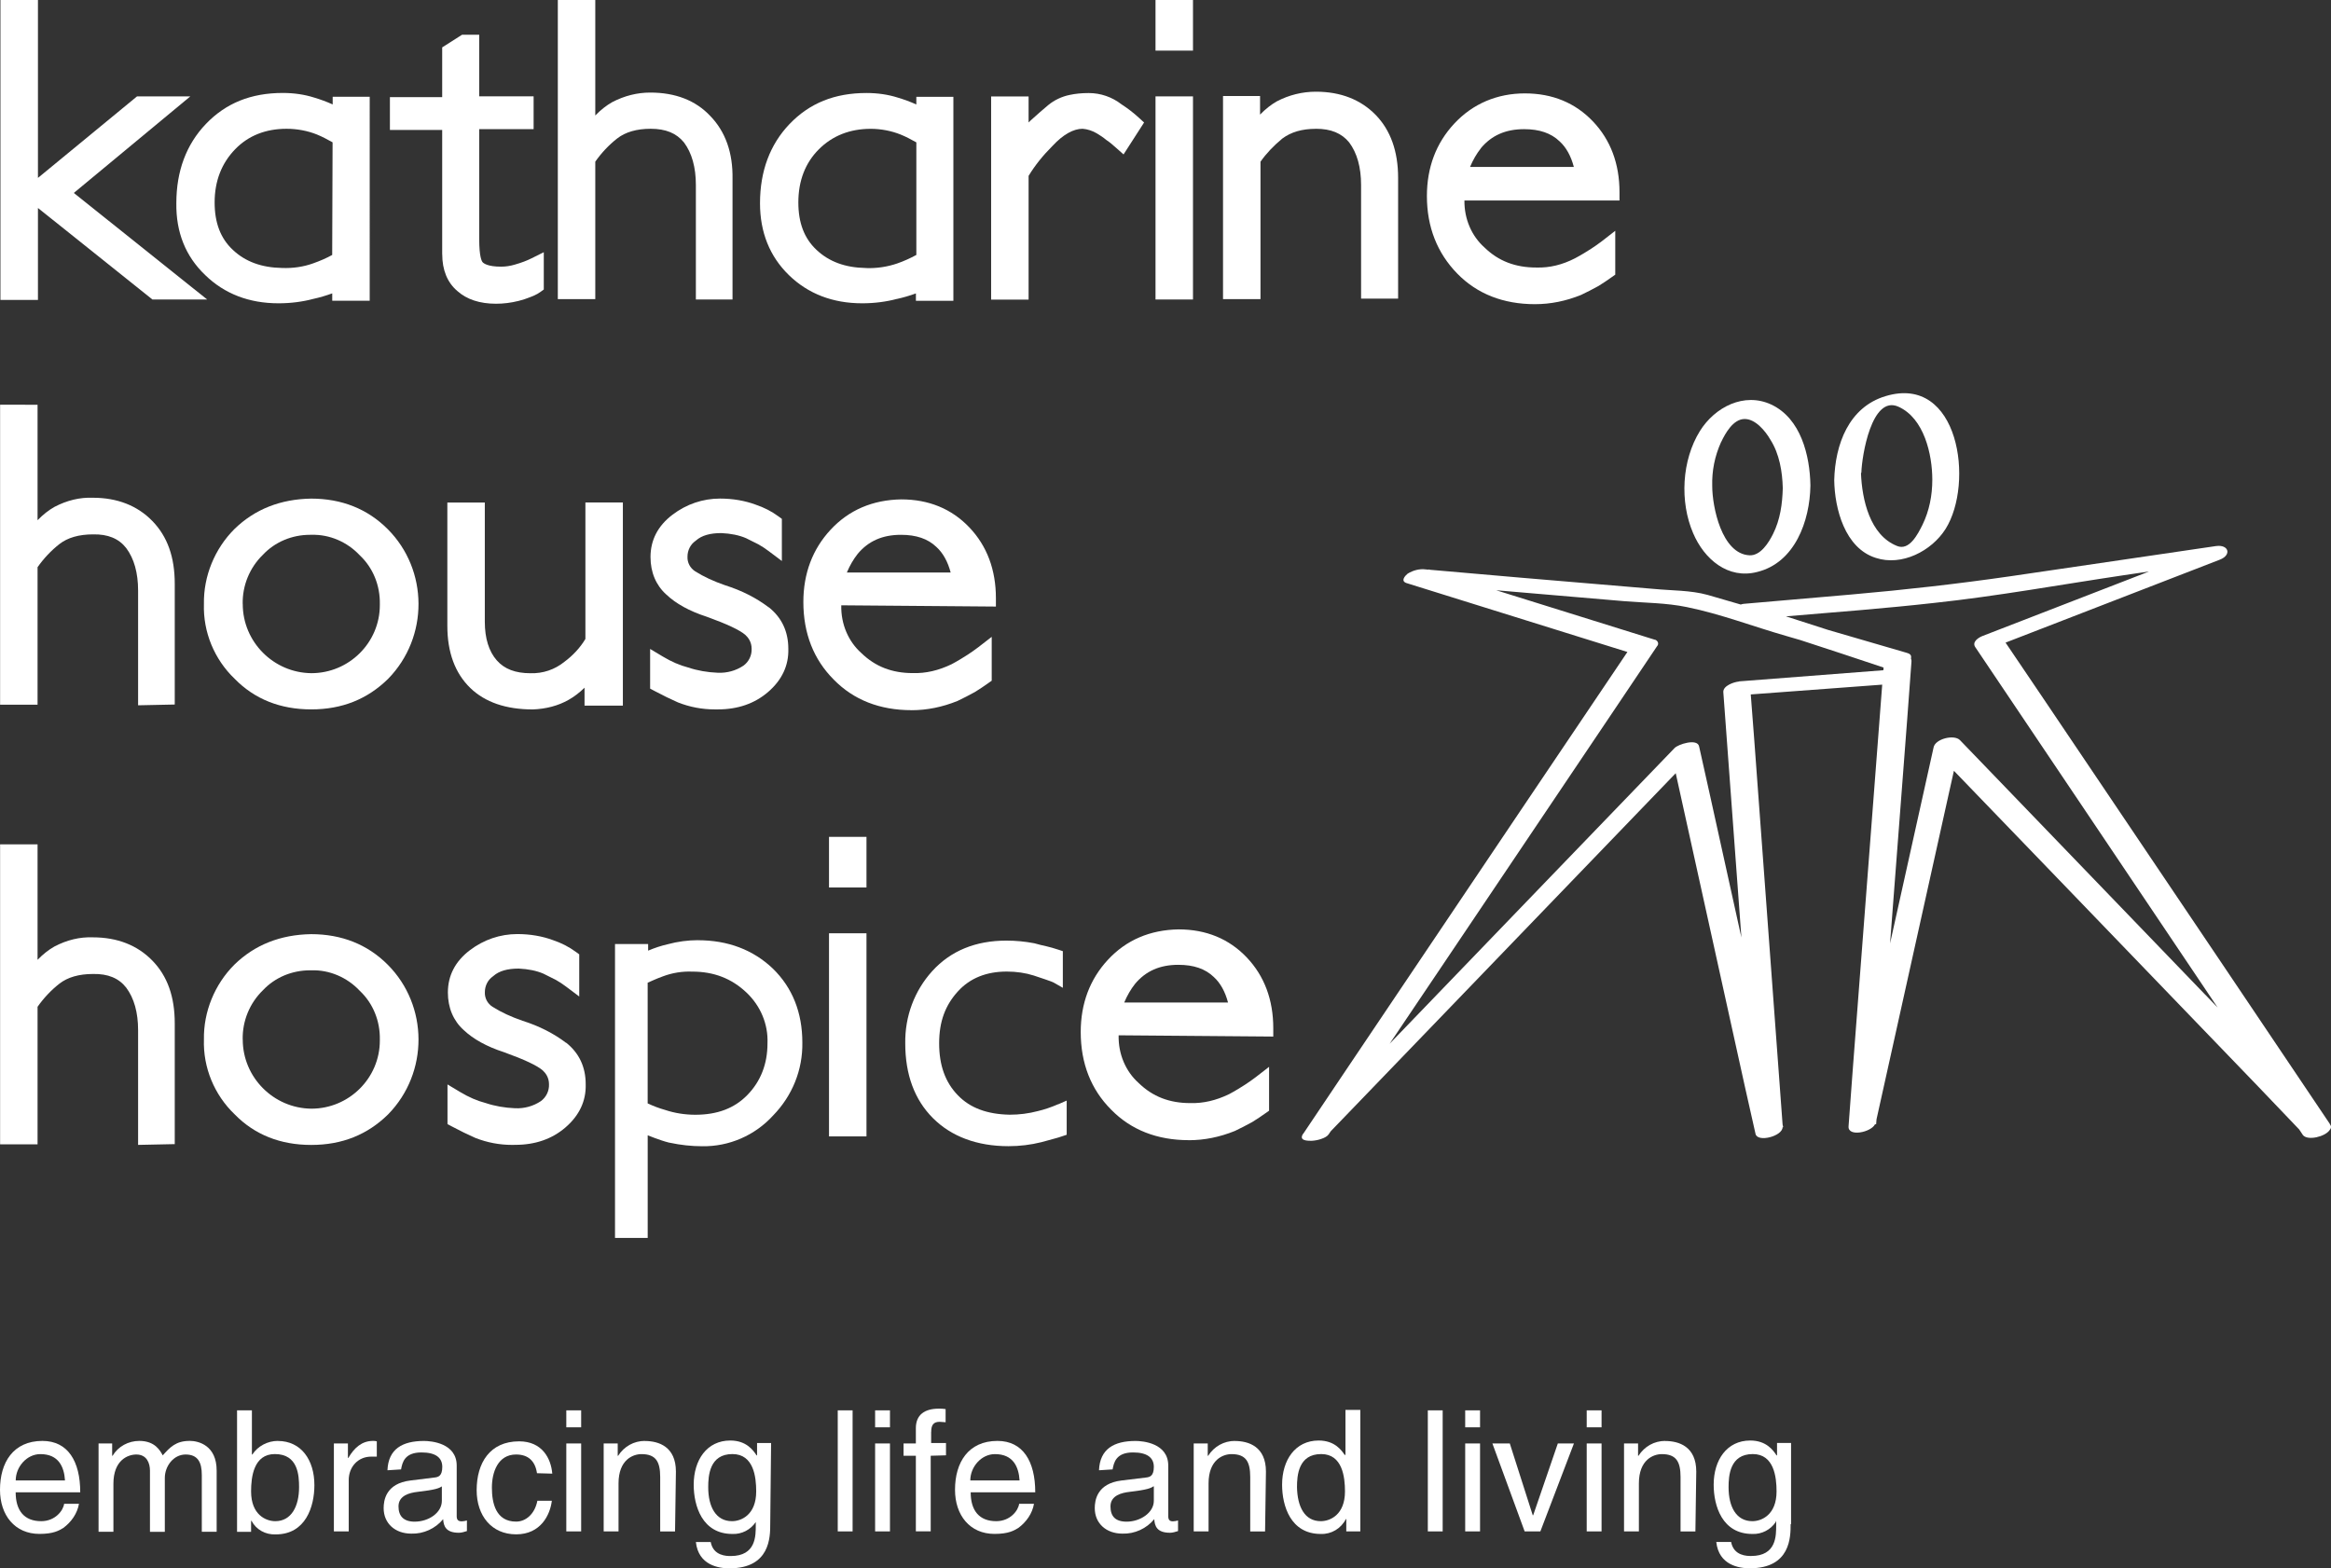 <?xml version="1.0" encoding="UTF-8"?>
<svg xmlns="http://www.w3.org/2000/svg" id="Layer_2" data-name="Layer 2" viewBox="0 0 483.4 325.3">
  <rect x="0" y="0" width="483.4" height="325.3" fill="#333333" stroke="none"/>
  <defs>
    <style>
      .cls-1 {
        fill: #fff;
        stroke-width: 0px;
      }
    </style>
  </defs>
  <g id="Layer_1-2" data-name="Layer 1">
    <g>
      <polygon class="cls-1" points="7.87 43.14 31.61 62.12 42.96 62.12 15.31 40.02 39.47 19.99 28.42 19.99 7.87 36.9 7.87 0 .09 0 .09 62.21 7.87 62.21 7.87 43.14"></polygon>
      <path class="cls-1" d="M42.55,57.05c3.99,3.89,9.11,5.86,15.21,5.86,2.54,0,5-.32,7.24-.92,1.28-.28,2.58-.66,3.9-1.14v1.53h7.77V20.07h-7.68v1.59c-1.29-.58-2.58-1.05-3.83-1.42-2.01-.64-4.2-.96-6.51-.96-6.6,0-11.82,2.11-15.96,6.44-4.06,4.25-6.12,9.78-6.12,16.41-.09,6.03,1.92,11.05,5.98,14.92h0ZM44.51,41.98c0-4.41,1.44-8.13,4.27-11.04,2.73-2.81,6.32-4.23,10.65-4.23,2.17,0,4.36.41,6.3,1.19,1.1.45,2.16,1.01,3.24,1.62l-.08,23.36c-1.19.66-2.52,1.24-3.97,1.75-1.97.71-4.17,1.04-6.43.95-4.27-.08-7.61-1.31-10.21-3.76-2.54-2.38-3.77-5.6-3.77-9.84h0Z"></path>
      <path class="cls-1" d="M91.71,52.73c0,3.3,1.07,5.88,3.13,7.63,1.96,1.75,4.66,2.64,8.02,2.64,1.54,0,3.11-.19,4.7-.59l.32-.09c.55-.15,1.18-.33,1.78-.58.75-.28,1.6-.6,2.39-1.17l.72-.52v-7.74l-2.5,1.25c-1.02.51-2.1.92-3.43,1.3-.97.3-1.96.45-2.93.45-2.69,0-3.58-.65-3.83-.93-.16-.18-.7-1.06-.7-4.75v-22.85h11.28v-6.8h-11.28V7.2h-3.55l-4.13,2.63v10.32h-10.84v6.8h10.84v25.78Z"></path>
      <path class="cls-1" d="M123.45,33.53c1.28-1.83,2.84-3.48,4.54-4.81,1.71-1.33,4.04-2.01,6.95-2.01,3.13,0,5.34.92,6.9,2.83,1.64,2.19,2.47,5.16,2.47,8.83v23.75h7.6v-25.04c.09-5.39-1.46-9.77-4.61-13.02-3.03-3.23-7.22-4.86-12.45-4.86-2.71,0-5.35.66-7.9,1.99-1.2.68-2.36,1.59-3.5,2.76V0h-7.77v62.04h7.77v-28.51h0Z"></path>
      <path class="cls-1" d="M186.04,62c1.28-.28,2.58-.66,3.9-1.14v1.53h7.77V20.08h-7.68v1.59c-1.29-.58-2.58-1.05-3.83-1.42-2.01-.64-4.2-.96-6.51-.96-6.6,0-11.82,2.11-15.96,6.44-4.06,4.25-6.12,9.78-6.12,16.43,0,6.01,2.01,11.02,5.98,14.89,3.99,3.89,9.11,5.86,15.21,5.86,2.54,0,5-.32,7.24-.92h0ZM179.54,55.59c-4.27-.08-7.61-1.31-10.21-3.76-2.54-2.38-3.77-5.6-3.77-9.84,0-4.49,1.43-8.2,4.25-11.02s6.44-4.25,10.76-4.25c2.11,0,4.27.41,6.21,1.19,1.11.45,2.16,1.01,3.25,1.62v23.35c-1.33.72-2.63,1.3-3.95,1.76-2.06.71-4.31,1.05-6.54.96h0Z"></path>
      <path class="cls-1" d="M224.5,26.71c1.01.07,2.08.42,3.02.99.66.41,1.28.8,1.79,1.24l.21.16c.57.36,1.2.91,1.97,1.59l1.51,1.34,4.26-6.62-1.07-.98c-1.1-1.01-2.31-1.95-3.6-2.78-1.97-1.53-4.33-2.35-6.82-2.35-1.45,0-2.75.13-3.95.39-1.62.33-3.21,1.08-4.48,2.14-1.11.94-2.39,2.04-3.59,3.14-.15.14-.3.28-.44.43v-5.39h-7.77v42.13h7.77v-25.66c1.31-2.16,2.94-4.2,5-6.26,2.18-2.33,4.3-3.51,6.2-3.51h0Z"></path>
      <rect class="cls-1" x="239.63" width="7.77" height="10.5"></rect>
      <rect class="cls-1" x="239.63" y="19.99" width="7.77" height="42.13"></rect>
      <path class="cls-1" d="M272.89,26.71c3.13,0,5.34.92,6.9,2.83,1.64,2.19,2.47,5.16,2.47,8.83v23.57h7.68v-25.07c0-5.46-1.56-9.84-4.63-13.01-3.12-3.21-7.3-4.84-12.43-4.84-2.79,0-5.56.68-8.07,1.99-1.2.68-2.36,1.59-3.5,2.76v-3.86h-7.68v42.13h7.77v-28.5c1.2-1.71,2.7-3.29,4.51-4.79,1.83-1.37,4.11-2.03,6.98-2.03h0Z"></path>
      <path class="cls-1" d="M318.35,63.09c3.19,0,6.38-.64,9.54-1.92,1.19-.55,2.38-1.19,3.6-1.85.95-.57,1.9-1.24,2.74-1.83l.74-.52v-9.1l-2.79,2.17c-.75.59-1.53,1.1-2.25,1.58-.84.54-1.98,1.25-3.3,1.95-2.62,1.35-5.27,2-8.02,1.92-4.36,0-7.86-1.34-10.74-4.14-2.7-2.4-4.22-5.94-4.18-9.76h32.16v-1.73c0-5.89-1.85-10.83-5.5-14.67-3.67-3.86-8.42-5.82-14.12-5.82s-10.79,2.11-14.66,6.28c-3.76,4.04-5.66,9.09-5.66,15.01,0,6.4,2.12,11.81,6.31,16.1,4.11,4.2,9.53,6.33,16.12,6.33h0ZM307.09,30.75c2.21-2.66,5.14-3.96,8.98-3.96,3.18,0,5.58.82,7.35,2.52l.03.03c1.34,1.22,2.34,3.03,2.93,5.28h-21.52c.61-1.45,1.35-2.73,2.24-3.86h-.01Z"></path>
    </g>
    <g>
      <path class="cls-1" d="M7.78,117.66c1.28-1.83,2.84-3.48,4.54-4.81,1.71-1.33,4.04-2.01,6.99-2.01,3.07-.06,5.32.86,6.86,2.83,1.64,2.19,2.47,5.16,2.47,8.83v23.79l7.6-.16v-25.04c0-5.54-1.51-9.8-4.63-13.01-3.11-3.21-7.29-4.84-12.36-4.84h0c-2.69-.1-5.34.53-7.96,1.9-1.2.68-2.36,1.59-3.5,2.76v-23.95H.02v62.22h7.77v-28.51h0Z"></path>
      <path class="cls-1" d="M48.61,109.74c-4.11,4.11-6.42,9.8-6.32,15.53-.19,5.81,2.15,11.49,6.39,15.54,4.11,4.2,9.45,6.33,15.86,6.33s11.64-2.12,15.92-6.31l.03-.03c8.44-8.63,8.39-22.56-.1-31.06-4.19-4.19-9.53-6.32-15.87-6.32-6.37.1-11.71,2.22-15.91,6.32h0ZM50.33,125.29c-.08-3.83,1.43-7.54,4.2-10.23,2.48-2.64,6-4.13,9.77-4.13h.29c3.74-.11,7.38,1.46,9.98,4.21l.07.07c2.7,2.55,4.21,6.22,4.13,10.11v.18c0,7.79-6.38,14.13-14.2,14.13-7.85-.08-14.23-6.5-14.23-14.34h-.01Z"></path>
      <path class="cls-1" d="M129.17,146.35v-42.13h-7.77v28.31c-1.07,1.79-2.56,3.41-4.38,4.76-1.97,1.59-4.42,2.43-7.02,2.35-3.12,0-5.4-.87-6.98-2.67-1.64-1.87-2.48-4.56-2.48-8.02v-24.72h-7.77v25.6c0,5.48,1.6,9.81,4.76,12.87,3.05,2.95,7.39,4.45,12.98,4.45h0c2.76-.11,5.25-.77,7.39-1.98,1.15-.65,2.26-1.49,3.32-2.53v3.72h7.95,0Z"></path>
      <path class="cls-1" d="M159.41,125.97c-2.59-1.97-5.65-3.51-9.02-4.57-2.4-.83-4.45-1.78-6.23-2.9-1.04-.67-1.65-1.81-1.59-3.04,0-1.31.61-2.53,1.65-3.26l.15-.12c1.15-1.01,2.88-1.51,5.21-1.51,1.99.09,3.69.44,5.12,1.05l2.58,1.29c.68.38,1.4.85,2.09,1.37l2.77,2.08v-8.74l-.71-.52c-1.43-1.05-3-1.85-4.73-2.43-2.19-.82-4.75-1.26-7.39-1.26-3.56,0-6.97,1.16-9.85,3.35-3.03,2.3-4.56,5.25-4.56,8.78,0,3.16,1.14,5.86,3.27,7.77,2,1.9,4.83,3.46,8.36,4.6,4.25,1.53,6.9,2.78,8.05,3.79.59.54,1.29,1.47,1.29,2.86.06,1.38-.59,2.71-1.7,3.51-1.56,1.04-3.4,1.55-5.31,1.47-2.17-.09-4.2-.44-6.15-1.09-1.74-.45-3.51-1.22-5.27-2.28l-2.62-1.57v8.23l.92.49c1.74.92,3.3,1.69,4.85,2.37,2.46.97,5.03,1.45,7.61,1.45.23,0,.46,0,.69,0,4.11,0,7.6-1.21,10.37-3.59,2.9-2.49,4.32-5.52,4.22-8.98,0-3.57-1.35-6.45-4.03-8.6h-.04Z"></path>
      <path class="cls-1" d="M189.03,147.31c3.19,0,6.38-.64,9.54-1.92,1.2-.56,2.38-1.19,3.6-1.85.95-.57,1.91-1.24,2.75-1.83l.74-.52v-9.1l-2.79,2.16c-.76.59-1.53,1.1-2.25,1.58-.84.54-1.98,1.25-3.26,1.93-2.7,1.31-5.38,1.93-8.06,1.85-4.3,0-7.77-1.34-10.66-4.14-2.73-2.43-4.26-6.03-4.18-9.9v-.02l32.07.26v-1.74c0-5.89-1.85-10.83-5.5-14.67-3.67-3.86-8.42-5.82-14.14-5.82-5.93.1-10.85,2.21-14.63,6.28-3.76,4.04-5.66,9.09-5.66,15.01,0,6.5,2.13,11.92,6.31,16.1,4.11,4.2,9.53,6.33,16.12,6.33h0ZM197.14,118.75h-21.52c.61-1.45,1.35-2.73,2.24-3.86,2.21-2.66,5.14-3.96,8.98-3.96,3.18,0,5.58.82,7.35,2.52l.03.03c1.34,1.22,2.34,3.03,2.93,5.28h-.01Z"></path>
    </g>
    <g>
      <path class="cls-1" d="M7.78,208.84c1.28-1.83,2.84-3.48,4.54-4.81,1.71-1.33,4.04-2.01,6.99-2.01,3.07-.06,5.32.86,6.86,2.83,1.64,2.19,2.47,5.16,2.47,8.83v23.79l7.6-.16v-25.04c0-5.54-1.51-9.8-4.63-13.01-3.11-3.21-7.29-4.84-12.36-4.84h0c-2.69-.1-5.34.53-7.96,1.9-1.2.68-2.36,1.59-3.5,2.76v-23.95H.02v62.22h7.77v-28.51h0Z"></path>
      <path class="cls-1" d="M48.61,200.08c-4.11,4.11-6.42,9.8-6.32,15.53-.19,5.81,2.15,11.49,6.39,15.54,4.11,4.2,9.45,6.33,15.86,6.33s11.64-2.12,15.92-6.31l.03-.03c8.44-8.63,8.39-22.56-.1-31.06-4.19-4.19-9.53-6.32-15.87-6.32-6.37.1-11.71,2.22-15.91,6.32h0ZM50.33,215.62c-.08-3.83,1.43-7.54,4.2-10.23,2.48-2.64,6-4.13,9.77-4.13h.29c3.74-.11,7.38,1.46,9.98,4.21l.07.07c2.7,2.55,4.21,6.22,4.13,10.11v.18c0,7.79-6.38,14.13-14.2,14.13-7.85-.08-14.23-6.5-14.23-14.34h-.01Z"></path>
      <path class="cls-1" d="M117.39,216.3c-2.59-1.97-5.65-3.51-9.02-4.57-2.4-.83-4.45-1.78-6.23-2.9-1.04-.67-1.65-1.81-1.59-3.04,0-1.31.61-2.53,1.65-3.26l.15-.12c1.15-1.01,2.88-1.51,5.21-1.51,1.99.09,3.69.44,5.12,1.05l2.58,1.29c.68.38,1.4.85,2.09,1.37l2.77,2.08v-8.74l-.71-.52c-1.43-1.05-3-1.85-4.73-2.43-2.19-.82-4.75-1.26-7.39-1.26-3.56,0-6.97,1.16-9.85,3.35-3.03,2.3-4.56,5.25-4.56,8.78,0,3.16,1.14,5.86,3.27,7.77,2,1.9,4.83,3.46,8.36,4.6,4.25,1.53,6.9,2.78,8.05,3.79.59.54,1.29,1.47,1.29,2.86.06,1.38-.59,2.71-1.7,3.51-1.56,1.04-3.4,1.55-5.31,1.47-2.17-.09-4.2-.44-6.15-1.09-1.74-.45-3.51-1.22-5.27-2.28l-2.62-1.57v8.23l.92.49c1.74.92,3.3,1.69,4.85,2.37,2.46.97,5.03,1.45,7.61,1.45.23,0,.46,0,.69-.01,4.11,0,7.6-1.21,10.37-3.59,2.9-2.49,4.32-5.52,4.22-8.98,0-3.57-1.35-6.45-4.03-8.6h-.04Z"></path>
      <path class="cls-1" d="M246.55,236.5c3.19,0,6.38-.64,9.54-1.92,1.2-.56,2.38-1.19,3.6-1.85.95-.57,1.91-1.24,2.75-1.83l.74-.52v-9.1l-2.79,2.16c-.76.59-1.53,1.1-2.25,1.58-.84.54-1.98,1.25-3.26,1.93-2.7,1.31-5.38,1.93-8.06,1.85-4.3,0-7.77-1.34-10.66-4.14-2.73-2.43-4.26-6.03-4.18-9.9v-.02l32.07.26v-1.74c0-5.89-1.85-10.83-5.5-14.67-3.67-3.86-8.42-5.82-14.14-5.82-5.93.1-10.85,2.21-14.63,6.28-3.76,4.04-5.66,9.09-5.66,15.01,0,6.5,2.13,11.92,6.31,16.1,4.11,4.2,9.53,6.33,16.12,6.33h0ZM254.66,207.94h-21.52c.61-1.45,1.35-2.73,2.24-3.86,2.21-2.66,5.14-3.96,8.98-3.96,3.18,0,5.58.82,7.35,2.52l.03.03c1.34,1.22,2.34,3.03,2.93,5.28h-.01Z"></path>
      <g>
        <rect class="cls-1" x="171.92" y="173.58" width="7.77" height="10.5"></rect>
        <rect class="cls-1" x="171.92" y="193.58" width="7.77" height="42.13"></rect>
        <path class="cls-1" d="M144.72,195.01c-2.06,0-4.2.29-6.2.83-1.41.32-2.8.78-4.11,1.34v-1.37h-6.87v60.96h6.78v-21.29c.46.19.91.36,1.34.52.98.36,2,.73,3.12,1.01h.05c2.33.5,4.6.74,6.75.74h0c5.6.1,10.97-2.23,14.75-6.38,4-4.11,6.15-9.48,6.06-15.12,0-6.22-2.05-11.38-6.11-15.34-4.1-3.91-9.33-5.89-15.56-5.89h0ZM143.52,201.53h.05c4.47,0,8.14,1.42,11.22,4.33,2.94,2.77,4.53,6.6,4.37,10.51v.05c0,4.25-1.4,7.85-4.15,10.68-2.69,2.77-6.23,4.12-10.83,4.12-2.12,0-4.27-.34-6.22-.99l-.06-.02c-1.18-.33-2.36-.77-3.59-1.35v-25.03c.26-.12.57-.26.84-.37l.27-.12c.55-.24,1.24-.54,2.06-.83,1.95-.73,3.98-1.06,6.04-.98Z"></path>
        <path class="cls-1" d="M219.45,229.03c-1.45.63-2.86,1.11-4.22,1.43-1.94.51-3.85.75-5.84.75-4.69-.09-8.21-1.4-10.75-4.03-2.61-2.69-3.88-6.22-3.88-10.77s1.28-7.92,3.91-10.8c2.47-2.71,5.87-4.09,10.1-4.09,2.01,0,3.9.28,5.6.82l2.36.79c.22.08.43.15.65.23.44.15.85.29,1.18.47l1.85,1.06v-7.6l-.84-.28c-.97-.32-1.85-.57-2.59-.74-.79-.18-1.54-.34-2.38-.59l-.12-.03c-1.92-.37-3.86-.55-5.78-.55-6.38,0-11.55,2.12-15.36,6.31-3.71,4.08-5.7,9.42-5.61,15.01,0,6.48,1.93,11.69,5.74,15.5s9.14,5.82,15.67,5.82c2.32,0,4.62-.28,6.82-.83.6-.15,1.12-.3,1.58-.43.35-.1.67-.2.98-.27.75-.19,1.31-.37,1.85-.56l.84-.28v-7.09l-1.73.76h-.03Z"></path>
      </g>
    </g>
    <g>
      <path class="cls-1" d="M8.81,298.87c-6.08,0-8.81,4.49-8.81,10.13,0,5.29,3.08,9.16,8.19,9.16,2.91,0,4.05-.7,4.93-1.23,1.67-1.23,2.91-3,3.26-5.02h-3.08c-.18,1.41-1.85,3.61-4.76,3.61-3.52,0-5.29-2.2-5.29-5.99h13.39c0-6.43-2.55-10.66-7.84-10.66h0ZM3.26,307.07c0-2.82,2.29-5.46,5.11-5.46,3.79,0,4.93,2.64,5.11,5.46H3.26Z"></path>
      <path class="cls-1" d="M39.3,298.87c-2.82,0-4.05,1.32-5.55,3-.53-.97-1.59-3-4.85-3-2.29,0-4.4,1.15-5.55,3.08h-.09v-2.55h-2.82v18.32h3.08v-9.95c0-4.93,3-6.08,4.76-6.08,2.2,0,2.82,1.85,2.82,3.35v12.69h3.08v-11.19c0-2.38,1.76-4.85,4.32-4.85s3.35,1.67,3.35,4.23v11.8h3.08v-12.69c0-5.2-3.7-6.17-5.64-6.17h0Z"></path>
      <path class="cls-1" d="M57.62,298.87c-2.11,0-4.14,1.06-5.29,2.82h-.09v-9.16h-3.08v25.2h2.91v-2.29h.09c.97,1.85,2.91,2.91,5.02,2.82,6.25,0,8.02-5.81,8.02-10.22,0-5.2-2.73-9.16-7.58-9.16h0ZM57.09,315.52c-1.94,0-5.02-1.32-5.02-6.17,0-3,.53-7.75,4.93-7.75,4.85,0,5.02,4.49,5.02,6.87,0,3.96-1.59,7.05-4.93,7.05h0Z"></path>
      <path class="cls-1" d="M72.24,302.4h-.09v-3h-2.91v18.24h3.08v-10.66c0-2.64,1.85-4.85,4.67-4.85h1.15v-3.17c-.26-.09-.53-.09-.79-.09-2.29,0-3.88,1.41-5.11,3.52h0Z"></path>
      <path class="cls-1" d="M94.71,314.47v-10.48c0-4.67-5.29-5.11-6.78-5.11-4.49,0-7.4,1.67-7.58,6.08l2.82-.18c.26-1.41.7-3.52,4.23-3.52,2.91,0,4.32,1.06,4.32,3s-.88,2.11-1.59,2.2l-5.02.62c-5.11.62-5.55,4.14-5.55,5.73,0,3.17,2.38,5.29,5.73,5.29,2.55.09,5.02-1.06,6.61-3,.09,1.41.53,2.82,3.26,2.82.53,0,1.15-.18,1.67-.35v-2.2c-.35.09-.7.18-1.06.18-.7,0-1.06-.26-1.06-1.06v-.02ZM91.63,311.3c0,2.47-2.73,4.32-5.64,4.32-2.29,0-3.35-1.15-3.35-3.17,0-2.29,2.38-2.82,3.88-3,3.88-.44,4.58-.79,5.11-1.15v3Z"></path>
      <path class="cls-1" d="M107.04,301.69c2.55,0,3.96,1.41,4.32,3.88l3.17.09c-.26-3.17-2.11-6.7-6.87-6.7-6.08,0-8.81,4.49-8.81,10.13,0,5.29,3.08,9.16,8.19,9.16s7.05-4.05,7.4-6.96h-3c-.53,2.73-2.38,4.32-4.41,4.32-4.23,0-5.02-3.88-5.02-7.05s1.23-6.87,5.02-6.87h0Z"></path>
      <rect class="cls-1" x="117.44" y="292.53" width="3.08" height="3.52"></rect>
      <rect class="cls-1" x="117.44" y="299.4" width="3.08" height="18.24"></rect>
      <path class="cls-1" d="M133.74,298.87c-2.29,0-4.32,1.15-5.55,3.08h-.09v-2.55h-2.91v18.24h3.08v-9.95c0-4.93,3-6.08,4.76-6.08,3,0,3.88,1.59,3.88,4.76v11.28h3.08l.18-12.42c0-5.2-3.61-6.34-6.43-6.34v-.02Z"></path>
      <path class="cls-1" d="M156.99,301.87h-.09c-.7-1.06-2.11-3.08-5.46-3.08-4.85,0-7.58,4.05-7.58,9.16,0,4.4,1.76,10.22,8.02,10.22,1.94.09,3.79-.88,4.85-2.47v.62c0,2.2.09,6.43-5.2,6.43-.79,0-3.61,0-4.14-2.91h-3.08c.53,4.85,4.76,5.46,6.96,5.46,8.46,0,8.46-6.52,8.46-9.16l.18-16.83h-2.91v2.55h0ZM151.8,315.52c-3.35,0-4.93-3-4.93-7.05,0-2.38.26-6.87,5.02-6.87,4.41,0,4.93,4.76,4.93,7.75,0,4.85-3.08,6.17-5.02,6.17h0Z"></path>
      <rect class="cls-1" x="173.73" y="292.53" width="3.08" height="25.11"></rect>
      <rect class="cls-1" x="181.48" y="299.4" width="3.08" height="18.24"></rect>
      <rect class="cls-1" x="181.48" y="292.53" width="3.08" height="3.52"></rect>
      <path class="cls-1" d="M193.11,297.02c0-1.41.44-2.11,1.76-2.11.35,0,.88.09,1.23.09v-2.73c-.53-.09-.97-.09-1.41-.09-3,0-4.76,1.32-4.76,4.05v3.17h-2.55v2.55h2.55v15.68h3.08v-15.68l3.17-.09v-2.55h-3.08v-2.29h0Z"></path>
      <path class="cls-1" d="M206.86,298.87c-6.08,0-8.81,4.49-8.81,10.13,0,5.29,3.08,9.16,8.19,9.16,2.91,0,4.05-.7,4.93-1.23,1.67-1.23,2.91-3,3.26-5.02h-3.08c-.18,1.41-1.85,3.61-4.76,3.61-3.52,0-5.29-2.2-5.29-5.99h13.39c0-6.43-2.55-10.66-7.84-10.66h0ZM201.22,307.07c0-2.82,2.29-5.46,5.11-5.46,3.79,0,4.93,2.64,5.11,5.46h-10.22,0Z"></path>
      <path class="cls-1" d="M242.27,314.47v-10.48c0-4.67-5.29-5.11-6.78-5.11-4.49,0-7.4,1.67-7.58,6.08l2.82-.18c.26-1.41.7-3.52,4.23-3.52,2.91,0,4.32,1.06,4.32,3s-.88,2.11-1.59,2.2l-5.11.62c-5.11.62-5.55,4.14-5.55,5.73,0,3.17,2.38,5.29,5.73,5.29,2.55.09,5.02-1.06,6.61-3,.09,1.41.53,2.82,3.26,2.82.53,0,1.15-.18,1.67-.35v-2.2c-.35.09-.7.18-1.06.18-.62,0-.97-.26-.97-1.06v-.02ZM239.28,311.3c0,2.47-2.82,4.32-5.64,4.32-2.38,0-3.35-1.15-3.35-3.17,0-2.29,2.38-2.82,3.88-3,3.79-.44,4.49-.79,5.02-1.15h.09v3h0Z"></path>
      <path class="cls-1" d="M256.1,298.87c-2.29,0-4.32,1.15-5.55,3.08h-.09v-2.55h-2.91v18.24h3.08v-9.95c0-4.93,3-6.08,4.76-6.08,3,0,3.88,1.59,3.88,4.76v11.28h3.08l.18-12.42c0-5.2-3.61-6.34-6.43-6.34v-.02Z"></path>
      <path class="cls-1" d="M279.01,301.61l-.09.26c-.7-1.06-2.11-3.08-5.46-3.08-4.85,0-7.58,4.05-7.58,9.16,0,4.4,1.76,10.22,8.02,10.22,2.2.09,4.23-1.15,5.2-3.08h.09v2.55h2.91v-25.2h-3.08v9.16h-.01ZM273.9,315.52c-3.35,0-4.85-3-4.93-7.05,0-2.38.26-6.87,5.02-6.87,4.4,0,4.93,4.76,4.93,7.75,0,4.85-3.08,6.17-5.02,6.17h0Z"></path>
      <rect class="cls-1" x="296.1" y="292.53" width="3.08" height="25.11"></rect>
      <rect class="cls-1" x="303.85" y="292.53" width="3.08" height="3.52"></rect>
      <rect class="cls-1" x="303.85" y="299.4" width="3.08" height="18.24"></rect>
      <polygon class="cls-1" points="317.95 314.29 317.86 314.29 313.1 299.4 309.49 299.4 316.18 317.64 319.44 317.64 326.4 299.4 323.06 299.4 317.95 314.29"></polygon>
      <rect class="cls-1" x="329.05" y="292.53" width="3.08" height="3.52"></rect>
      <rect class="cls-1" x="329.05" y="299.4" width="3.08" height="18.24"></rect>
      <path class="cls-1" d="M345.34,298.87c-2.29,0-4.32,1.15-5.55,3.08h-.09v-2.55h-2.91v18.24h3.08v-9.95c0-4.93,3-6.08,4.76-6.08,3,0,3.88,1.59,3.88,4.76v11.28h3.08l.18-12.42c0-5.2-3.61-6.34-6.43-6.34v-.02Z"></path>
      <path class="cls-1" d="M368.51,301.87h-.09c-.7-1.06-2.11-3.08-5.46-3.08-4.85,0-7.58,4.05-7.58,9.16,0,4.4,1.76,10.22,8.02,10.22,1.94.09,3.79-.88,4.85-2.47v-.18h.09v.79c0,2.2.09,6.43-5.2,6.43-.79,0-3.61,0-4.14-2.91h-3.08c.53,4.85,4.76,5.46,6.96,5.46,8.46,0,8.46-6.52,8.46-9.16h.09v-16.83h-2.91v2.57ZM363.4,315.52c-3.35,0-4.93-3-4.93-7.05,0-2.38.26-6.87,5.02-6.87,4.4,0,4.93,4.76,4.93,7.75,0,4.85-3.08,6.17-5.02,6.17h0Z"></path>
    </g>
    <g>
      <path class="cls-1" d="M389.01,115.72c5.37,1.76,11.54-1.41,14.45-5.99,5.99-9.51,2.82-32.16-12.42-27.57-7.66,2.29-10.48,10.04-10.66,17.44.09,5.9,2.2,14.1,8.63,16.12h0ZM386.01,98.01c.09-3.35,2.11-16.12,7.66-13.66,5.37,2.38,7.05,9.95,7.05,15.15,0,3.26-.62,6.43-2.03,9.34-.97,1.94-2.73,5.46-5.29,4.4-5.64-2.25-7.25-9.62-7.47-15.06.01-.06.07-.11.07-.18h.01Z"></path>
      <path class="cls-1" d="M483.18,233.15l-22.99-34.18-36.74-54.53-7.54-11.15,44.45-17.21c2.47-.97,1.85-3.17-.79-2.82l-42.55,6.25c-11.01,1.59-21.85,2.82-32.95,3.79l-22.38,1.94c-.2,0-.44.07-.7.15l-6.88-2c-3.52-.97-7.4-.88-11.01-1.23l-28.19-2.38-18.35-1.6-.24-.07-.07.05-.55-.05c-1.32-.18-2.64.18-3.79.88-.53.44-1.5,1.5-.26,1.94l45.84,14.3-22.41,33.27-36.56,54.36-8.16,12.16c-.13.16-.23.3-.29.43h0c-.07.17-.11.32-.1.44,0,.45.56.68,1.36.72.21.02.42.02.65.01h.07c.65-.04,1.35-.17,1.93-.38.7-.23,1.29-.56,1.55-.95l.44-.65,24.93-25.87,41.32-42.9,5.29-5.49,14.35,65.04,2.2,9.78c.43,1.81,5.55.49,5.61-1.38l.12-.03-.12-.55-5.87-79.7-.73-9.5,27.26-2.03-6.1,79.72-.88,11.89c-.17,2.25,4.64,1.26,5.48-.41l.24-.03.08-1.01,15.16-68.32.89-3.97,21.75,22.56,41.32,42.9,8.53,8.93.8,1.2c1.02,1.16,4.53.31,5.48-1.02.36-.41.46-.85.07-1.27l.03-.03ZM360.64,141.36c-1.06.09-3.35.88-3.26,2.2l3.75,50.9-6.57-29.76-2.2-9.87c-.35-1.76-4.41-.44-5.11.35l-25.9,26.87-33.17,34.44,10.44-15.5,36.56-54.36,8.46-12.6c.35-.35.26-.88-.09-1.15-.09-.09-.18-.18-.35-.18l-32.92-10.27,26.49,2.26c4.23.35,8.81.35,13.04,1.23,6.96,1.41,13.83,4.05,20.61,5.99l2.92.85c5.76,1.87,11.51,3.77,17.27,5.7l-.04.56-29.93,2.31v.03ZM457.28,206.28l-41.32-42.9-9.51-9.87c-1.23-1.23-5.11-.26-5.46,1.5l-9.03,40.67,3.56-46.57.88-11.89c.03-.25-.02-.43-.1-.58l.02-.22c.09-.7-.44-.88-1.06-1.06l-16.2-4.72c-2.9-.94-5.79-1.88-8.69-2.8,10.26-.86,20.55-1.64,30.79-2.79,13.13-1.41,26.16-3.79,39.2-5.73l5.33-.79-34.57,13.39c-.88.35-2.2,1.23-1.5,2.29l22.99,34.18,27.28,40.59-2.61-2.71h0Z"></path>
      <path class="cls-1" d="M364.43,118.63c7.8-1.93,10.89-10.57,11.01-17.86v-.13c-.11-6.15-1.97-13.83-8.1-16.72-5.64-2.64-11.72.53-14.8,5.46-3.79,6.08-4.23,14.71-1.41,21.23,2.29,5.37,7.22,9.6,13.3,8.02h0ZM356.94,91.67c.88-1.85,2.47-4.67,4.76-4.76,2.29-.09,4.4,2.47,5.46,4.32,1.85,2.91,2.47,6.61,2.55,10.04-.09,3.26-.53,6.52-2.03,9.51-.88,1.76-2.56,4.49-4.85,4.4-5.81-.26-7.75-10.13-7.75-14.36-.09-3.17.53-6.25,1.85-9.16h.01Z"></path>
    </g>
  </g>
</svg>

